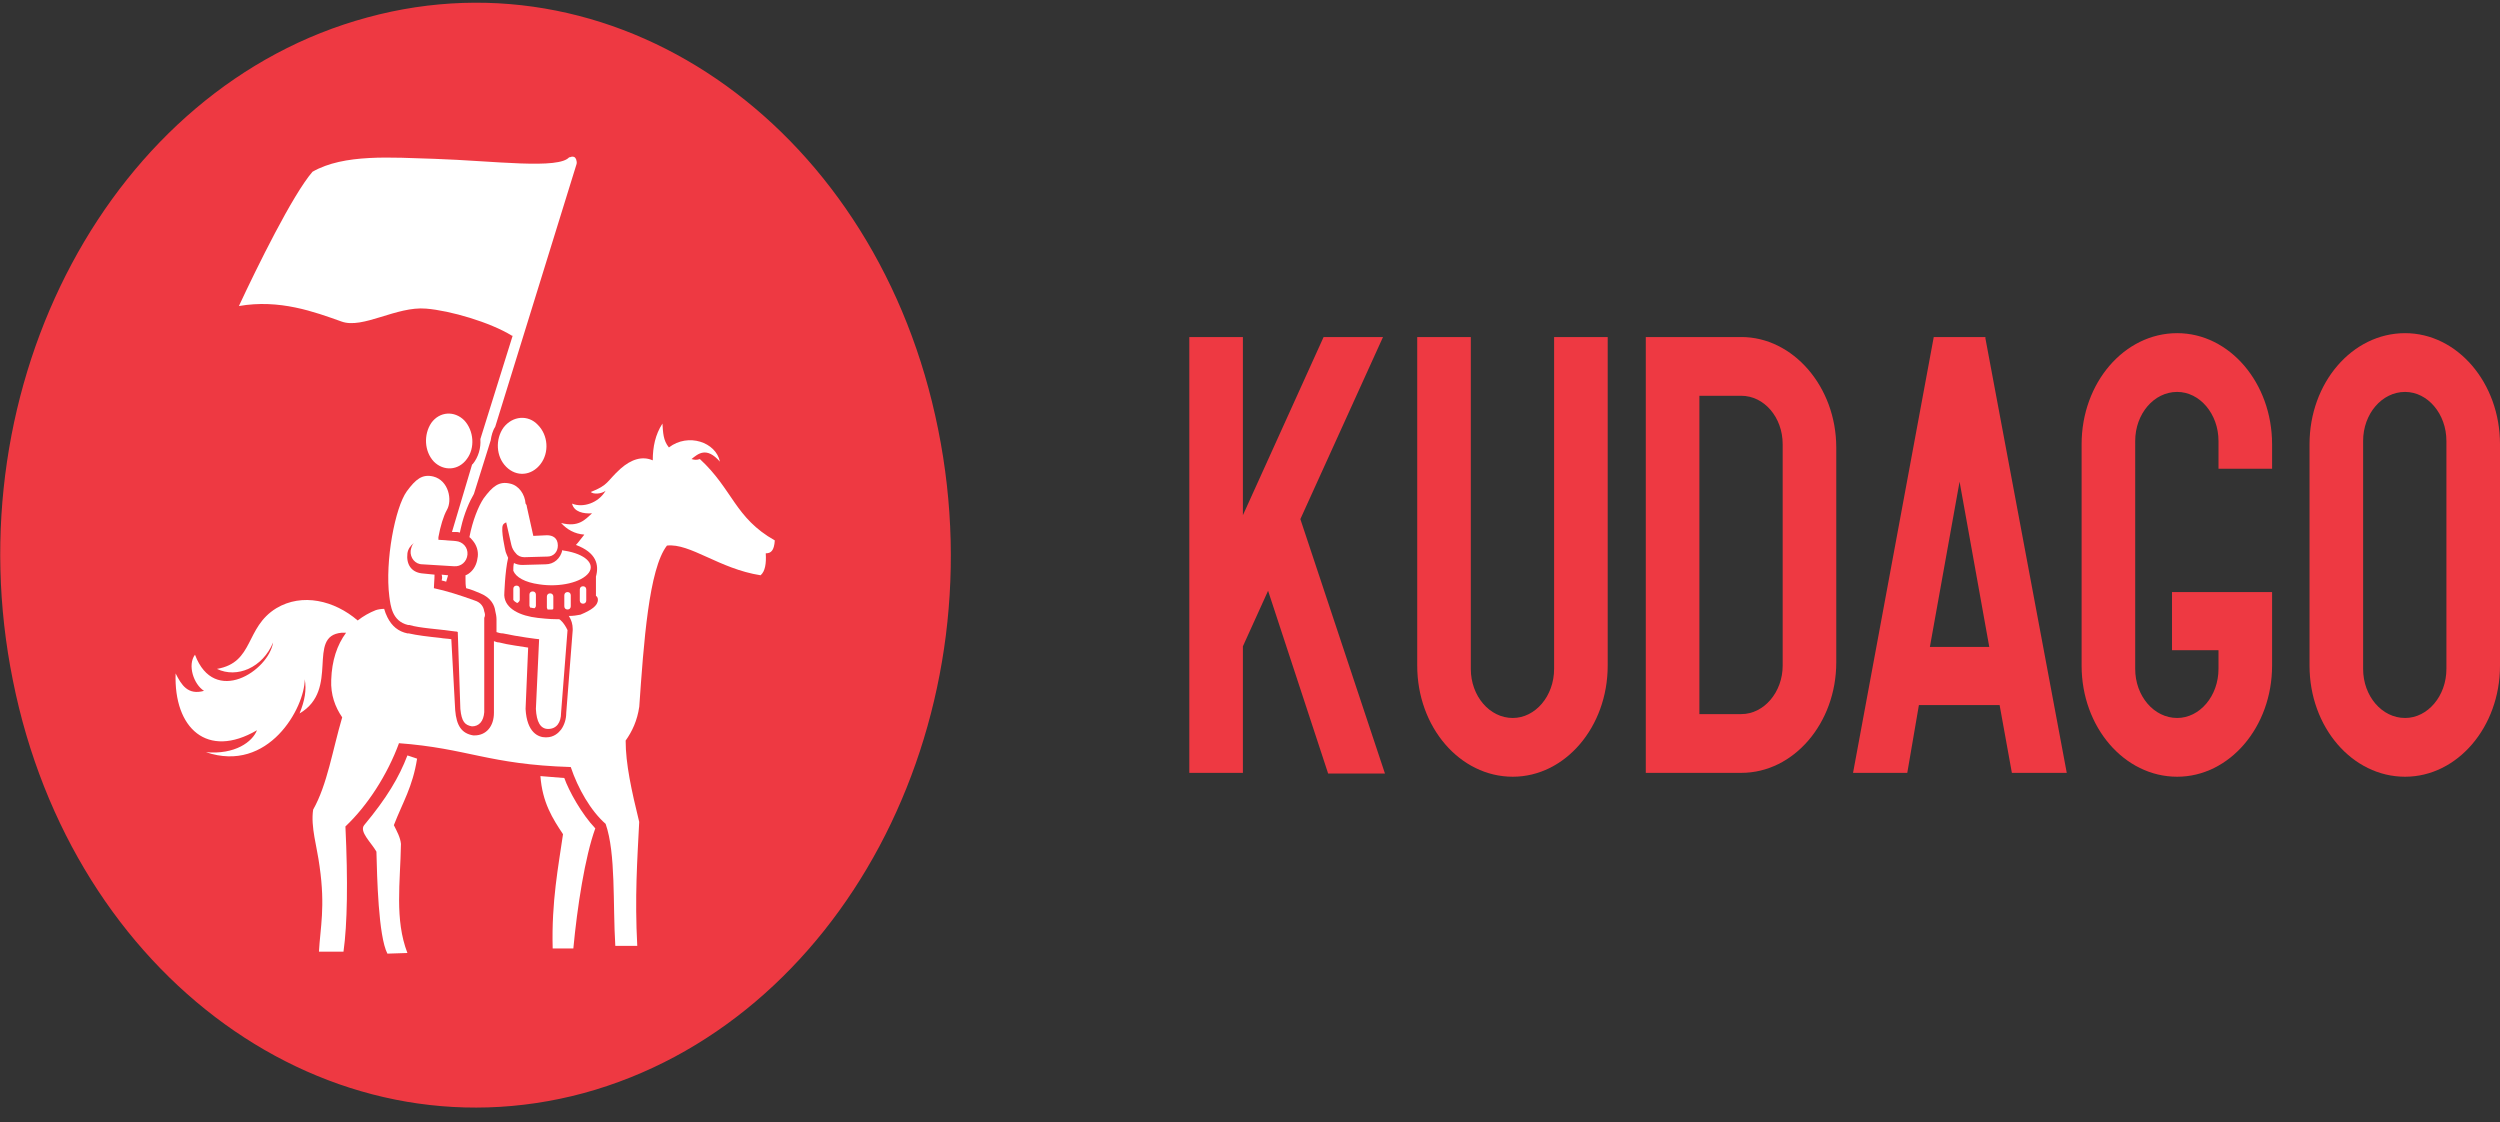 <?xml version="1.0" encoding="UTF-8"?> <svg xmlns="http://www.w3.org/2000/svg" xmlns:xlink="http://www.w3.org/1999/xlink" version="1.1" id="Layer_1" x="0px" y="0px" viewBox="0 0 387.2 173.8" style="enable-background:new 0 0 387.2 173.8;" xml:space="preserve"><rect x="0" y="0" width="387.2" height="173.8" fill="#333333" stroke="none"/> <style type="text/css"> .st0{clip-path:url(#SVGID_00000044896430512110459700000013120154030986723492_);} .st1{fill:#EE3942;} .st2{fill-rule:evenodd;clip-rule:evenodd;fill:#EE3942;} .st3{fill-rule:evenodd;clip-rule:evenodd;fill:#FFFFFF;} .st4{fill:#FFFFFF;} </style> <g> <defs> <rect id="SVGID_1_" x="0" y="0.4" width="387.2" height="171.1"></rect> </defs> <clipPath id="SVGID_00000026165336404399418390000015662616661616867002_"> <use xlink:href="#SVGID_1_" style="overflow:visible;"></use> </clipPath> <g style="clip-path:url(#SVGID_00000026165336404399418390000015662616661616867002_);"> <path class="st1" d="M214.2,52.2H205l-12.5,27.6V52.2h-8.3v67.5h8.3v-19.6l3.9-8.6l9.3,28.3h8.8l-13.1-39.4L214.2,52.2z"></path> <path class="st1" d="M240.7,103.6c0,4.2-2.9,7.6-6.4,7.6c-3.6,0-6.5-3.4-6.5-7.6V52.2h-8.3v50.9c0,9.5,6.6,17.2,14.8,17.2 c8.1,0,14.7-7.7,14.7-17.2V52.2h-8.3L240.7,103.6L240.7,103.6z"></path> <path class="st1" d="M269.7,52.2h-14.8v67.5h14.8c8.1,0,14.7-7.7,14.7-17.1V69.3C284.4,59.9,277.7,52.2,269.7,52.2z M276.1,103.1 c0,4.1-2.9,7.5-6.4,7.5h-6.5V61.3h6.5c3.5,0,6.4,3.3,6.4,7.5V103.1z"></path> <path class="st1" d="M307.5,52.2h-8L287,119.7h8.4l1.8-10.5h12.5l1.9,10.5h8.5l-12.6-67.3L307.5,52.2z M308.1,100.2h-9.2l4.6-25.6 L308.1,100.2z"></path> <path class="st1" d="M337.2,51.6c-8.2,0-14.8,7.7-14.8,17.2v34.3c0,9.5,6.6,17.2,14.8,17.2c8.1,0,14.7-7.7,14.7-17.2V91.7h-15.5v9 h7.2v2.9c0,4.2-2.9,7.6-6.4,7.6c-3.6,0-6.5-3.4-6.5-7.6V68.3c0-4.2,2.9-7.6,6.5-7.6c3.5,0,6.4,3.4,6.4,7.6v4.3h8.3v-3.8 C351.9,59.3,345.3,51.6,337.2,51.6z"></path> <path class="st1" d="M372.5,51.6c-8.2,0-14.8,7.7-14.8,17.2v34.3c0,9.5,6.6,17.2,14.8,17.2c8.1,0,14.7-7.7,14.7-17.2V68.8 C387.2,59.3,380.6,51.6,372.5,51.6z M366,68.3c0-4.2,2.9-7.6,6.5-7.6c3.5,0,6.4,3.4,6.4,7.6v35.3c0,4.2-2.9,7.6-6.4,7.6 c-3.6,0-6.5-3.4-6.5-7.6V68.3z"></path> <path class="st2" d="M56.9,2.7c39.6-10.8,79.2,17.8,88.4,63.8c9.3,46-15.3,92-54.9,102.8C50.8,180,11.2,151.4,2,105.4 C-7.3,59.5,17.3,13.4,56.9,2.7z"></path> <path class="st3" d="M78.4,72.3c1.6,1.6,3.9,1.4,5.3-0.4c1.4-1.8,1.2-4.5-0.4-6.1c-1.5-1.6-3.9-1.4-5.3,0.4 C76.7,68,76.8,70.7,78.4,72.3z"></path> <path class="st3" d="M63.1,117c-1.3,3.4-3.2,6.6-6.7,10.8c-0.8,1,1.1,2.7,1.9,4.1c0.1,3.9,0.3,13.1,1.7,15.8l3.1-0.1 c-2-5.2-1.1-10.9-1-16.9c-0.1-1-0.6-1.9-1.1-2.9c1.4-3.6,2.9-5.9,3.6-10.3L63.1,117z"></path> <path class="st3" d="M87.4,120.5l-3.7-0.3c0.3,4.1,1.9,6.6,3.5,9c-0.7,4.9-1.8,10.4-1.6,17.7h3.2c0.6-6.4,1.8-14.2,3.4-18.6 C90.1,126.1,88.1,122.5,87.4,120.5z"></path> <path class="st4" d="M85.7,94.1v-1.7c0-0.3-0.2-0.5-0.5-0.5s-0.5,0.2-0.5,0.5v1.7c0,0.1,0.1,0.2,0.1,0.3c0.3,0,0.5,0,0.7,0 C85.7,94.4,85.7,94.3,85.7,94.1z"></path> <path class="st4" d="M80.5,92.9v-1.7c0-0.3-0.2-0.5-0.5-0.5c-0.3,0-0.5,0.2-0.5,0.5v1.7c0.1,0.2,0.4,0.4,0.6,0.5 C80.3,93.3,80.5,93.1,80.5,92.9z"></path> <path class="st3" d="M87.5,85.3c-0.3,0-0.3-0.1-0.4-0.1c-0.3,1.3-1.3,2.2-2.6,2.2l-3.6,0.1c-0.5,0-0.9-0.1-1.3-0.3 c-0.1,0.4-0.1,0.8-0.1,1.2c0.4,1,1.8,1.8,4,2.1c3.2,0.5,6.6-0.3,7.7-1.8C92.2,87.3,90.6,85.8,87.5,85.3z"></path> <path class="st3" d="M68.4,89.9c0.3,0.1,0.5,0.1,0.7,0.2l0.3-1l-1-0.1C68.5,89.3,68.5,89.6,68.4,89.9z"></path> <path class="st3" d="M52.9,49.8c3.3,1.2,8.5-2.4,13.1-2c3.7,0.3,9.9,2.1,13.3,4.2c0,0,0,0,0.1,0l-5,16c0.1,1.4-0.3,2.8-1.2,3.9 c0,0-0.1,0-0.1,0.1L70,82.4l0.7,0c0.2,0,0.3,0,0.5,0.1c0.1-0.2,0.1-0.5,0.2-0.8c0.5-2.2,1.3-4,2-5.2l2.6-8.3 c0.1-0.7,0.3-1.5,0.7-2.1l12.6-40.7c0.1-0.4-0.1-1-0.4-1.1c-0.3-0.1-0.5,0-0.7,0.1c0,0,0-0.1,0-0.1c-1.5,2-11.8,0.6-20.9,0.3 c-6.7-0.2-14-0.8-18.9,2c-3.1,3.6-8.6,14.8-11.4,20.8C43.3,46.3,48.7,48.3,52.9,49.8z"></path> <path class="st3" d="M120,83.7c-6.2-3.5-6.5-7.9-11.6-12.6c-0.6,0.2-0.9,0.1-1.3,0c1-0.8,2.3-2,4.4,0.4c-0.6-3-4.9-4.5-7.9-2.2 c-0.9-1.1-0.9-2.3-1-3.7c-1.1,1.7-1.5,3.6-1.5,5.7c-1.6-0.7-3.3-0.2-5,1.3c-2.2,2-1.8,2.5-4.6,3.6c0.4,0.4,1.7,0.3,2.3-0.2 c-1.1,1.9-3.5,2.7-5.2,2c0.3,1.3,1.8,1.6,3.1,1.5c-1.1,1-2.1,2.2-4.8,1.5c0.9,1,2.1,1.7,3.6,1.8c-0.5,0.6-0.9,1.2-1.3,1.6 c3.2,1.2,3.6,3.1,3.1,4.9v3c0,0,0.3,0.1,0.3,0.6c0,0.9-1,1.6-2.7,2.3c-0.5,0.1-1.1,0.2-1.8,0.2c0.4,0.6,0.6,1.3,0.6,2v0.1v0.1 l-1,12.8c0,1-0.3,1.9-0.8,2.6c-0.4,0.5-1.1,1.2-2.3,1.2c0,0-0.1,0-0.1,0c-1.1,0-2.9-0.7-3.1-4.4v0v0l0.4-9.5 c-1.1-0.2-3-0.4-4.5-0.8c-0.3,0-0.5-0.1-0.8-0.2v11.1v0c0,2.1-1.2,3.5-3,3.5h-0.1l-0.1,0c-1.8-0.3-2.6-1.5-2.8-3.9v0L69.9,99 c-0.6-0.1-1.2-0.1-1.7-0.2c-1.9-0.2-3.6-0.4-4.9-0.7c-0.1,0-0.1,0-0.2,0c-1.4-0.3-2.4-1.1-3.1-2.5c-0.2-0.4-0.4-0.9-0.5-1.3 c-0.5,0-1,0.1-1.3,0.2c-1,0.4-1.9,0.9-2.8,1.6c-3.6-3.1-8.6-4.3-12.6-1.9c-4.9,3-3.4,8.4-9.2,9.4c3.1,1.5,7.1-0.2,8.7-4.1 c-0.7,4.4-9.1,9.9-12.1,1.9c-1.2,1.6-0.2,4.6,1.4,5.6c-2.5,0.7-3.5-0.9-4.4-2.7c-0.3,8.5,4.9,13.3,12.6,8.8 c-0.7,1.8-3.4,3.8-7.9,3.4c9.7,3.3,15.3-6.9,15.3-11.3c0.3,1.7,0,3.3-0.8,5.3c6.3-3.7,1-12,6.5-12.5c0.2,0,0.4,0,0.7,0 c-1.4,1.9-2.2,4.3-2.3,7.3c-0.1,2.3,0.6,4.2,1.7,5.8c-1.5,5.1-2.3,10.4-4.5,14.3c-0.4,2.7,0.6,5.7,1,8.8c0.9,6.3,0.1,9.5-0.1,13.2 l3.8,0c0.6-4.3,0.7-10.9,0.3-19.4c3.4-3.2,6.5-8,8.3-12.9l-0.1,0c10.8,0.8,13.9,3.3,26.7,3.7c1.1,3.3,3.1,6.8,5.4,8.8 c1.6,4.6,1.1,12.4,1.5,18.9h3.4c-0.4-7.6,0-13.2,0.3-19.2c-1.2-4.9-2.1-9-2.1-12.6c1-1.4,1.8-3.1,2.1-5.2l0,0.1 c0.7-10.1,1.5-21.5,4.3-25.1c3.6-0.4,8.1,3.6,14.5,4.6c0.7-0.6,0.9-1.8,0.8-3.4C119.4,85.7,119.9,85.3,120,83.7z"></path> <path class="st3" d="M86.6,95.9c-0.9,0-1.5,0-3.3-0.2c-2.7-0.3-5.1-1.4-5.2-3.5c0,0,0.1-3.7,0.6-5.8c0,0-0.4-0.9-0.4-1 c0,0-0.8-3.4-0.4-4.1c0.1-0.2,0.3-0.3,0.5-0.4l0.8,3.5c0.1,0.5,0.4,1,0.7,1.3c0.3,0.4,0.8,0.6,1.3,0.6l3.6-0.1 c0.9,0,1.6-0.7,1.6-1.7c0-1.2-0.8-1.6-1.7-1.6l-2.1,0.1l-1-4.5c0-0.2-0.1-0.4-0.2-0.5c-0.1-1.4-1-2.8-2.4-3.1 c-1.7-0.4-2.7,0.4-4.1,2.3c-0.8,1.2-1.7,3.4-2.2,6c0.2,0.1,0.3,0.3,0.5,0.5c0.6,0.7,0.9,1.6,0.8,2.5v0v0c-0.1,0.9-0.4,1.7-1,2.3 c-0.3,0.3-0.6,0.5-0.9,0.6c0,0.2,0,0.4,0,0.6c0,0.5,0,0.9,0.1,1.4c0.8,0.2,1.5,0.5,2.2,0.8c1.7,0.7,2.2,1.9,2.3,2.7 c0.1,0.4,0.2,0.9,0.2,1.3v2c0.3,0.1,0.6,0.2,1,0.2c2.3,0.5,5.4,0.9,5.6,0.9l-0.5,10.8c0.1,2,0.7,3.1,1.9,3.1c1.3,0,2-1,2-2.5 l1-12.8C87.4,96.5,86.7,95.9,86.6,95.9z"></path> <path class="st3" d="M75,94.7c-0.1-0.7-0.5-1.4-1.5-1.7c-2.2-0.8-4.4-1.5-6.3-1.9c0-0.6,0.1-1.3,0.1-2.1l-2-0.2 c-1.6-0.2-2.4-1.4-2.2-3.1c0.1-0.7,0.5-1.2,1-1.6c-0.3,0.3-0.4,0.7-0.5,1.2c-0.1,1.1,0.7,2.1,1.8,2.1l4.9,0.3 c1.1,0.1,2-0.7,2.1-1.8c0.1-1.1-0.7-2-1.8-2.1l-2.7-0.2l0-0.4c0.3-1.7,0.8-3.3,1.3-4.2c0.9-1.5,0.3-4.6-2.1-5.2 c-1.7-0.4-2.7,0.4-4.1,2.3c-1.8,2.5-3.4,10.8-2.7,16.3c0.2,1.4,0.4,3.8,2.9,4.4c0.1,0,0.1,0,0.2,0c1.7,0.5,4.3,0.6,7.1,1 c0.1,0,0.3,0,0.4,0.1l0.4,11.9c0.2,2,0.7,2.5,1.8,2.7c1.1,0,1.8-0.8,1.9-2.2V95.7C75.2,95.3,75.1,95,75,94.7z"></path> <path class="st3" d="M67.2,71.5c1.5,1.5,3.8,1.4,5.1-0.4c1.3-1.7,1.1-4.4-0.4-6c-1.5-1.5-3.8-1.4-5.1,0.4 C65.6,67.3,65.7,69.9,67.2,71.5z"></path> <path class="st4" d="M88.4,92.2c0-0.3-0.2-0.5-0.5-0.5c-0.3,0-0.5,0.2-0.5,0.5v1.7c0,0.3,0.2,0.5,0.5,0.5c0.3,0,0.5-0.2,0.5-0.5 V92.2z"></path> <path class="st4" d="M90.8,91.3c0-0.3-0.2-0.5-0.5-0.5c-0.3,0-0.5,0.2-0.5,0.5V93c0,0.3,0.2,0.5,0.5,0.5c0.3,0,0.5-0.2,0.5-0.5 V91.3z"></path> <path class="st4" d="M82.5,91.6c-0.3,0-0.5,0.2-0.5,0.5v1.7c0,0.1,0.1,0.2,0.1,0.3c0.2,0,0.4,0.1,0.7,0.1c0.1-0.1,0.2-0.2,0.2-0.4 v-1.7C83,91.8,82.8,91.6,82.5,91.6z"></path> </g> </g> </svg> 